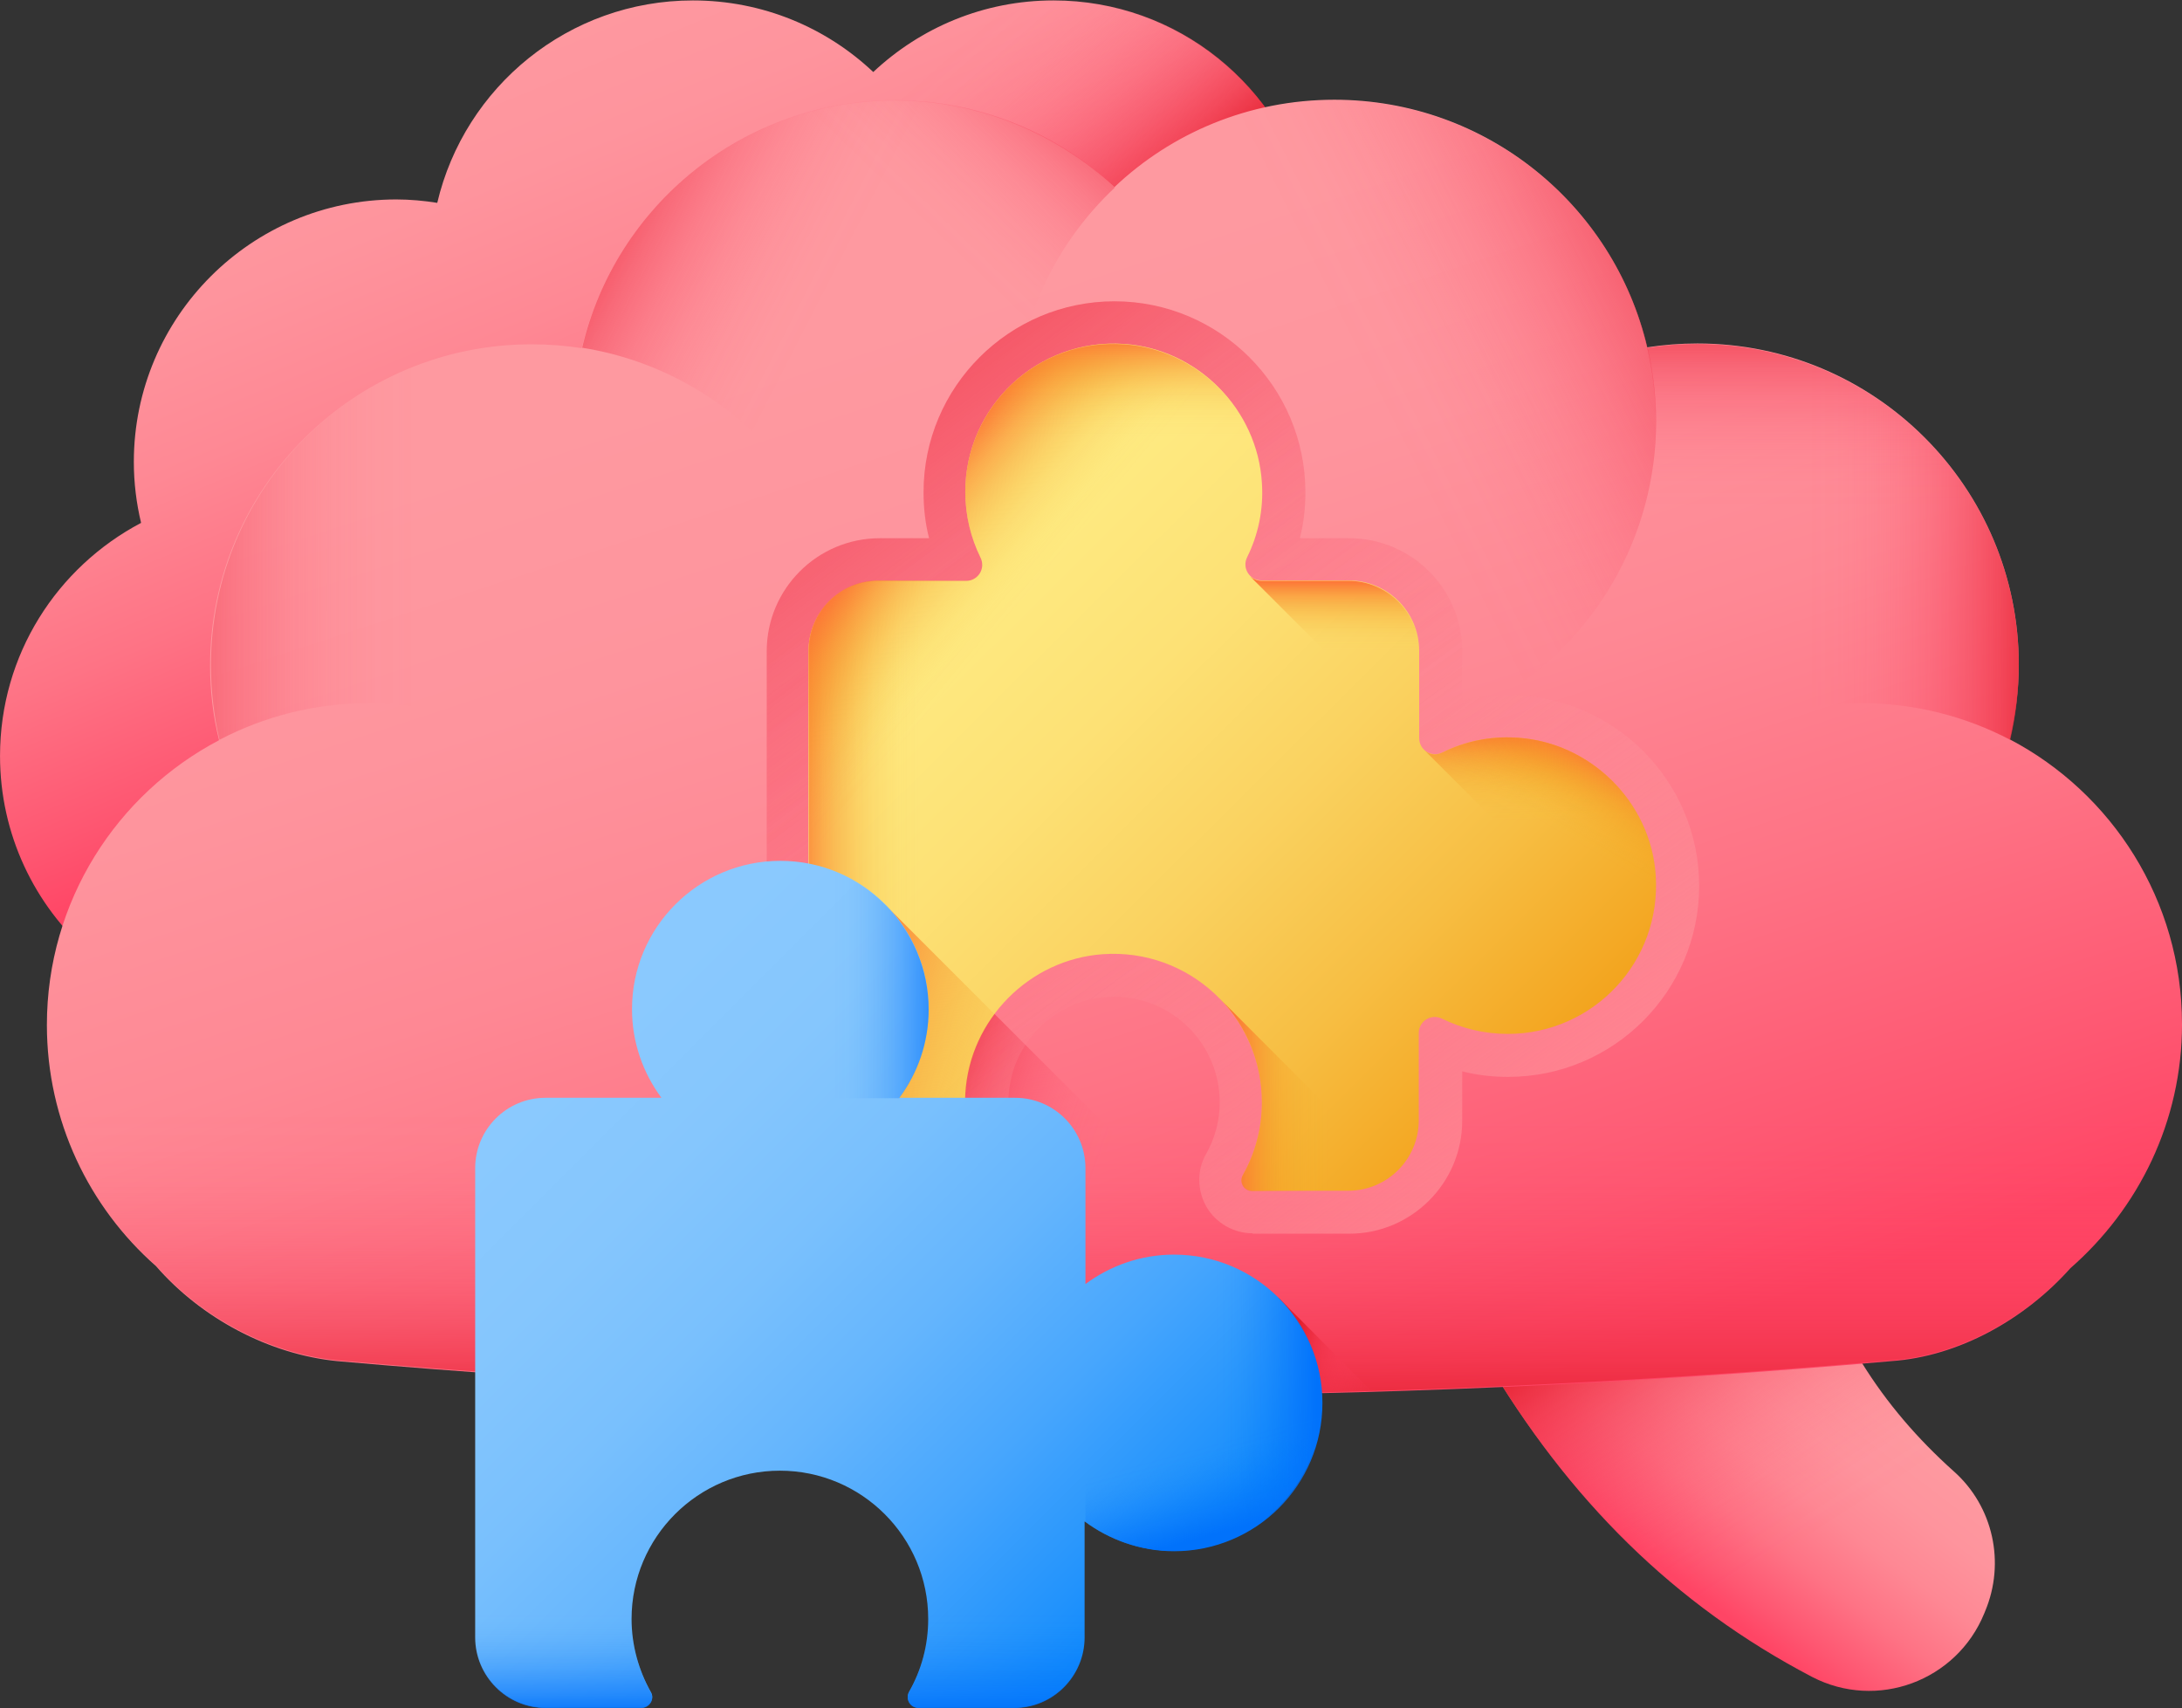 <?xml version="1.0" encoding="UTF-8"?> <svg xmlns="http://www.w3.org/2000/svg" xmlns:xlink="http://www.w3.org/1999/xlink" id="uuid-4af93203-01d8-442a-b042-e829db8d47a1" width="86.196" height="67.476" viewBox="0 0 86.196 67.476"><rect x="0" y="0" width="86.196" height="67.476" fill="#333333" stroke="none"/><defs><linearGradient id="uuid-bfc32b3b-98fd-4a79-852b-31381db18cc2" x1="22.149" y1="-153.913" x2="32.123" y2="-129.873" gradientTransform="translate(0 154)" gradientUnits="userSpaceOnUse"><stop offset="0" stop-color="#fe99a0"></stop><stop offset=".213" stop-color="#fe949d"></stop><stop offset=".434" stop-color="#fe8894"></stop><stop offset=".659" stop-color="#fe7385"></stop><stop offset=".884" stop-color="#fe5671"></stop><stop offset="1" stop-color="#ff4565"></stop></linearGradient><linearGradient id="uuid-8b3b3fd8-6fb9-4638-ac4c-ee51cee544ba" x1="27.078" y1="-142.843" x2="34.042" y2="-134.855" gradientTransform="translate(0 154)" gradientUnits="userSpaceOnUse"><stop offset="0" stop-color="#ff4565" stop-opacity="0"></stop><stop offset=".128" stop-color="#fe4463" stop-opacity=".018"></stop><stop offset=".26" stop-color="#fd4260" stop-opacity=".073"></stop><stop offset=".394" stop-color="#fa3e5b" stop-opacity=".164"></stop><stop offset=".53" stop-color="#f73954" stop-opacity=".292"></stop><stop offset=".668" stop-color="#f2334b" stop-opacity=".456"></stop><stop offset=".806" stop-color="#ed2c40" stop-opacity=".657"></stop><stop offset=".942" stop-color="#e62333" stop-opacity=".891"></stop><stop offset="1" stop-color="#e41f2d"></stop></linearGradient><linearGradient id="uuid-e18dacaf-94ea-4b82-8d8a-b35689ef0970" x1="71.99" y1="-99.76" x2="65.98" y2="-91.832" xlink:href="#uuid-bfc32b3b-98fd-4a79-852b-31381db18cc2"></linearGradient><linearGradient id="uuid-4be7dd9c-a28a-4d79-b1eb-9a75ab89db10" x1="71.263" y1="-93.056" x2="64.614" y2="-103.414" xlink:href="#uuid-8b3b3fd8-6fb9-4638-ac4c-ee51cee544ba"></linearGradient><linearGradient id="uuid-d0c5e503-f790-4913-8dd3-0742c5a1ce49" x1="34.872" y1="-141.338" x2="49.833" y2="-95.88" xlink:href="#uuid-bfc32b3b-98fd-4a79-852b-31381db18cc2"></linearGradient><linearGradient id="uuid-3d7138e5-959b-4c5d-8bbe-bcc1eca58a80" x1="44.024" y1="-110.042" x2="44.024" y2="-97.766" xlink:href="#uuid-8b3b3fd8-6fb9-4638-ac4c-ee51cee544ba"></linearGradient><linearGradient id="uuid-df92cfbc-ae47-43d9-9fa5-ab7b6188c349" x1="31.316" y1="-139.768" x2="21.598" y2="-144.755" xlink:href="#uuid-8b3b3fd8-6fb9-4638-ac4c-ee51cee544ba"></linearGradient><linearGradient id="uuid-4dedf490-ac5e-4f1c-98e3-bea3f6d6bc29" x1="16.405" y1="-128.444" x2="3.774" y2="-128.444" xlink:href="#uuid-8b3b3fd8-6fb9-4638-ac4c-ee51cee544ba"></linearGradient><linearGradient id="uuid-d3868336-5ef7-4847-a039-e094eaa19478" x1="54.415" y1="-138.194" x2="68.225" y2="-145.099" xlink:href="#uuid-8b3b3fd8-6fb9-4638-ac4c-ee51cee544ba"></linearGradient><linearGradient id="uuid-9f38abda-bea1-44d8-95a5-ecc17dbb67fc" x1="71.432" y1="-128.444" x2="80.837" y2="-128.444" xlink:href="#uuid-8b3b3fd8-6fb9-4638-ac4c-ee51cee544ba"></linearGradient><linearGradient id="uuid-46c3fc6b-7a12-4b90-a001-36c869a6dbc8" x1="67.223" y1="-133.954" x2="67.223" y2="-142.281" xlink:href="#uuid-8b3b3fd8-6fb9-4638-ac4c-ee51cee544ba"></linearGradient><linearGradient id="uuid-55353718-188a-413a-ac46-285491a67430" x1="39.785" y1="-141.975" x2="46.562" y2="-149.008" xlink:href="#uuid-8b3b3fd8-6fb9-4638-ac4c-ee51cee544ba"></linearGradient><linearGradient id="uuid-2a647304-77e1-4d4c-b358-47f8ca55ff97" x1="42.733" y1="-105.497" x2="35.692" y2="-107.977" xlink:href="#uuid-8b3b3fd8-6fb9-4638-ac4c-ee51cee544ba"></linearGradient><linearGradient id="uuid-c8c18970-75e9-42a0-a208-5c5309167d71" x1="55.094" y1="-99.742" x2="51.094" y2="-100.702" xlink:href="#uuid-8b3b3fd8-6fb9-4638-ac4c-ee51cee544ba"></linearGradient><linearGradient id="uuid-516ba9bf-d8f1-432c-9cb4-5557cf29016e" x1="52.866" y1="-109.362" x2="26.823" y2="-143.925" xlink:href="#uuid-8b3b3fd8-6fb9-4638-ac4c-ee51cee544ba"></linearGradient><linearGradient id="uuid-6f80c7fa-48f0-42c8-a9f0-bfc276f562e6" x1="35.871" y1="-132.916" x2="61.634" y2="-96.672" gradientTransform="translate(0 154)" gradientUnits="userSpaceOnUse"><stop offset="0" stop-color="#fe99a0" stop-opacity="0"></stop><stop offset=".121" stop-color="#fe99a0" stop-opacity=".016"></stop><stop offset=".246" stop-color="#fe99a0" stop-opacity=".065"></stop><stop offset=".373" stop-color="#fe99a0" stop-opacity=".147"></stop><stop offset=".502" stop-color="#fe99a0" stop-opacity=".262"></stop><stop offset=".632" stop-color="#fe99a0" stop-opacity=".41"></stop><stop offset=".762" stop-color="#fe99a0" stop-opacity=".59"></stop><stop offset=".892" stop-color="#fe99a0" stop-opacity=".8"></stop><stop offset="1" stop-color="#fe99a0"></stop></linearGradient><linearGradient id="uuid-a434ff1b-89c5-497a-b578-a27012b4cc92" x1="31.015" y1="-132.786" x2="57.298" y2="-106.323" gradientTransform="translate(0 154)" gradientUnits="userSpaceOnUse"><stop offset="0" stop-color="#ffed86"></stop><stop offset=".184" stop-color="#feea81"></stop><stop offset=".375" stop-color="#fde175"></stop><stop offset=".568" stop-color="#fad260"></stop><stop offset=".764" stop-color="#f7be43"></stop><stop offset=".96" stop-color="#f3a41e"></stop><stop offset="1" stop-color="#f29e16"></stop></linearGradient><linearGradient id="uuid-8dfbd07d-f136-477e-8f85-057421ba2d13" x1="60.845" y1="-121.565" x2="60.755" y2="-125.166" gradientTransform="translate(0 154)" gradientUnits="userSpaceOnUse"><stop offset="0" stop-color="#f29e16" stop-opacity="0"></stop><stop offset=".121" stop-color="#f29d16" stop-opacity=".016"></stop><stop offset=".246" stop-color="#f29b18" stop-opacity=".065"></stop><stop offset=".373" stop-color="#f3971b" stop-opacity=".147"></stop><stop offset=".502" stop-color="#f5921e" stop-opacity=".262"></stop><stop offset=".632" stop-color="#f68b23" stop-opacity=".41"></stop><stop offset=".762" stop-color="#f9842a" stop-opacity=".59"></stop><stop offset=".892" stop-color="#fb7a31" stop-opacity=".8"></stop><stop offset="1" stop-color="#fe7238"></stop></linearGradient><linearGradient id="uuid-dd7e11da-1a84-4b4a-8f96-808acb3f5f38" x1="61.108" y1="-121.374" x2="62.869" y2="-124.415" xlink:href="#uuid-8dfbd07d-f136-477e-8f85-057421ba2d13"></linearGradient><linearGradient id="uuid-0a5b5070-f87e-495b-9f13-e502c78cb0e3" x1="52.812" y1="-128.268" x2="52.812" y2="-131.069" xlink:href="#uuid-8dfbd07d-f136-477e-8f85-057421ba2d13"></linearGradient><linearGradient id="uuid-47283554-1b89-40ed-b0aa-c764aa427701" x1="52.537" y1="-110.742" x2="48.723" y2="-110.742" xlink:href="#uuid-8dfbd07d-f136-477e-8f85-057421ba2d13"></linearGradient><linearGradient id="uuid-41422e5b-5538-4667-9bfa-aeae7ab06f98" x1="36.346" y1="-123.688" x2="31.289" y2="-123.688" xlink:href="#uuid-8dfbd07d-f136-477e-8f85-057421ba2d13"></linearGradient><linearGradient id="uuid-067d68a1-95d6-4a7a-9ac1-b3a9ec51b04b" x1="41.578" y1="-110.346" x2="32.937" y2="-113.146" xlink:href="#uuid-8dfbd07d-f136-477e-8f85-057421ba2d13"></linearGradient><linearGradient id="uuid-b97d0479-e890-47ce-a306-b8a2931ac28f" x1="38.428" y1="-127.871" x2="33.707" y2="-131.792" xlink:href="#uuid-8dfbd07d-f136-477e-8f85-057421ba2d13"></linearGradient><linearGradient id="uuid-39bccbe4-3b60-4283-b30a-9c485c75e6eb" x1="43.996" y1="-136.699" x2="43.996" y2="-140.815" xlink:href="#uuid-8dfbd07d-f136-477e-8f85-057421ba2d13"></linearGradient><linearGradient id="uuid-44196535-efe3-456b-98e0-2b60501bc20e" x1="20.451" y1="-109.641" x2="43.784" y2="-86.308" gradientTransform="translate(0 154)" gradientUnits="userSpaceOnUse"><stop offset="0" stop-color="#8ac9fe"></stop><stop offset=".166" stop-color="#85c6fd"></stop><stop offset=".338" stop-color="#79c0fd"></stop><stop offset=".512" stop-color="#64b5fd"></stop><stop offset=".689" stop-color="#47a6fd"></stop><stop offset=".865" stop-color="#2293fc"></stop><stop offset="1" stop-color="#0182fc"></stop></linearGradient><linearGradient id="uuid-e653181d-fb88-4ecb-82a2-5499eabecfaa" x1="32.945" y1="-115.296" x2="37.724" y2="-115.296" gradientTransform="translate(0 154)" gradientUnits="userSpaceOnUse"><stop offset="0" stop-color="#0172fb" stop-opacity="0"></stop><stop offset=".121" stop-color="#0172fb" stop-opacity=".017"></stop><stop offset=".247" stop-color="#0172fb" stop-opacity=".066"></stop><stop offset=".375" stop-color="#0172fb" stop-opacity=".149"></stop><stop offset=".505" stop-color="#0172fb" stop-opacity=".265"></stop><stop offset=".636" stop-color="#0172fb" stop-opacity=".414"></stop><stop offset=".767" stop-color="#0172fb" stop-opacity=".598"></stop><stop offset=".897" stop-color="#0172fb" stop-opacity=".81"></stop><stop offset="1" stop-color="#0172fb"></stop></linearGradient><linearGradient id="uuid-b4323af5-3830-4258-8e49-c914881e1bb0" x1="35.489" y1="-90.231" x2="35.489" y2="-86.15" xlink:href="#uuid-e653181d-fb88-4ecb-82a2-5499eabecfaa"></linearGradient><linearGradient id="uuid-6fb9ff98-a67a-410f-a6d1-6e5284df5a86" x1="48.007" y1="-98.578" x2="52.022" y2="-98.578" xlink:href="#uuid-e653181d-fb88-4ecb-82a2-5499eabecfaa"></linearGradient><linearGradient id="uuid-d6526036-d022-4417-99b1-3b3c587a3254" x1="47.497" y1="-96.852" x2="48.397" y2="-93.492" xlink:href="#uuid-e653181d-fb88-4ecb-82a2-5499eabecfaa"></linearGradient></defs><g id="uuid-08ef2392-da95-4d9e-958d-c1b81556e894"><path d="M69.008,29.866c0-3.99-2.256-7.458-5.572-9.192.185-.774.286-1.583.286-2.407,0-5.741-4.647-10.387-10.387-10.387-.556,0-1.094.051-1.616.135C50.64,3.434,46.533.017,41.617.017c-2.761,0-5.253,1.077-7.121,2.828C32.643,1.094,30.135.017,27.374.017c-4.916,0-9.024,3.418-10.101,7.997-.522-.084-1.077-.135-1.616-.135-5.724,0-10.37,4.647-10.37,10.37,0,.825.101,1.633.286,2.407-3.317,1.751-5.572,5.202-5.572,9.209,0,3.098,1.364,5.892,3.535,7.795,1.465,1.684,3.653,2.862,5.859,3.064,16.734,1.498,33.485,1.498,50.236,0,2.189-.152,4.327-1.364,5.774-2.997,2.205-1.902,3.603-4.731,3.603-7.862h0Z" fill="url(#uuid-bfc32b3b-98fd-4a79-852b-31381db18cc2)"></path><path d="M63.435,20.657c.185-.774.286-1.583.286-2.407,0-5.741-4.647-10.387-10.387-10.387-.556,0-1.094.051-1.616.135-1.077-4.579-5.185-7.997-10.101-7.997-2.761,0-5.253,1.077-7.121,2.828C32.643,1.077,30.135,0,27.374,0,24.293,0,21.532,1.347,19.63,3.468v37.98c13.317.707,26.65.455,39.967-.724,2.189-.152,4.327-1.364,5.774-2.997,2.205-1.902,3.603-4.714,3.603-7.862.034-4.007-2.222-7.458-5.539-9.209h0Z" fill="url(#uuid-8b3b3fd8-6fb9-4638-ac4c-ee51cee544ba)"></path><path d="M77.189,58.132c-2.912-2.609-4.781-5.589-6.01-9.697-4.175,1.734-8.35,3.468-12.525,5.185,3.3,5.623,7.492,9.781,12.929,12.626,2.559,1.33,5.707.168,6.801-2.508l.034-.084c.808-1.919.32-4.141-1.229-5.522h0Z" fill="url(#uuid-e18dacaf-94ea-4b82-8d8a-b35689ef0970)"></path><path d="M77.189,58.132c-2.912-2.609-4.781-5.589-6.01-9.697-4.175,1.734-8.35,3.468-12.525,5.185,3.3,5.623,7.492,9.781,12.929,12.626,2.559,1.33,5.707.168,6.801-2.508l.034-.084c.808-1.919.32-4.141-1.229-5.522h0Z" fill="url(#uuid-4be7dd9c-a28a-4d79-b1eb-9a75ab89db10)"></path><path d="M86.196,40.455c0-4.882-2.761-9.125-6.801-11.246.219-.943.354-1.936.354-2.946,0-7.003-5.673-12.694-12.694-12.694-.673,0-1.33.051-1.987.152-1.313-5.606-6.347-9.781-12.357-9.781-3.367,0-6.431,1.313-8.687,3.451-2.273-2.104-5.32-3.418-8.687-3.418-6.01,0-11.027,4.175-12.357,9.781-.64-.101-1.313-.152-1.987-.152-7.003,0-12.694,5.673-12.694,12.694,0,1.01.118,2.003.354,2.946-4.04,2.121-6.801,6.364-6.801,11.246,0,3.788,1.667,7.205,4.31,9.529,1.785,2.054,4.461,3.485,7.155,3.754,20.455,1.818,40.926,1.818,61.398,0,2.677-.185,5.286-1.667,7.071-3.67,2.694-2.357,4.411-5.791,4.411-9.647h0Z" fill="url(#uuid-d0c5e503-f790-4913-8dd3-0742c5a1ce49)"></path><path d="M86.196,40.455c0,3.838-1.717,7.29-4.411,9.613-1.768,1.987-4.394,3.485-7.071,3.67-20.455,1.818-40.943,1.818-61.398,0-2.694-.269-5.37-1.7-7.155-3.754-2.643-2.323-4.31-5.724-4.31-9.529,0-2.997,1.027-5.741,2.778-7.913h78.789c1.734,2.189,2.778,4.933,2.778,7.913h0Z" fill="url(#uuid-3d7138e5-959b-4c5d-8bbe-bcc1eca58a80)"></path><path d="M48.031,16.65c0,7.003-5.673,12.694-12.694,12.694-.673,0-1.33-.051-1.97-.152.219-.943.337-1.919.337-2.912,0-6.33-4.647-11.583-10.707-12.542,1.313-5.606,6.347-9.781,12.357-9.781,6.987.017,12.677,5.69,12.677,12.694Z" fill="url(#uuid-df92cfbc-ae47-43d9-9fa5-ab7b6188c349)"></path><path d="M33.704,26.28c0,4.882-2.761,9.125-6.801,11.246-1.33-5.589-6.347-9.748-12.34-9.748-2.121,0-4.125.522-5.892,1.448-.219-.943-.337-1.936-.337-2.946,0-7.003,5.673-12.694,12.694-12.694s12.677,5.673,12.677,12.694h0Z" fill="url(#uuid-4dedf490-ac5e-4f1c-98e3-bea3f6d6bc29)"></path><circle cx="52.728" cy="16.65" r="12.694" fill="url(#uuid-d3868336-5ef7-4847-a039-e094eaa19478)"></circle><path d="M79.748,26.28c0,1.01-.118,2.003-.337,2.946-1.768-.926-3.771-1.448-5.892-1.448-5.993,0-11.01,4.158-12.34,9.748-4.04-2.121-6.801-6.364-6.801-11.246,0-7.003,5.69-12.694,12.694-12.694s12.677,5.673,12.677,12.694h0Z" fill="url(#uuid-9f38abda-bea1-44d8-95a5-ecc17dbb67fc)"></path><path d="M79.748,26.28c0,7.003-5.673,12.694-12.694,12.694-6.01,0-11.027-4.175-12.357-9.781,6.078-.943,10.707-6.195,10.707-12.542,0-1.01-.118-1.987-.337-2.912.64-.101,1.296-.152,1.97-.152,7.02,0,12.711,5.673,12.711,12.694h0Z" fill="url(#uuid-46c3fc6b-7a12-4b90-a001-36c869a6dbc8)"></path><path d="M44.024,25.893c-2.273,2.138-5.337,3.451-8.687,3.451-.673,0-1.33-.051-1.97-.152.219-.943.337-1.919.337-2.912,0-6.33-4.647-11.583-10.707-12.542,1.313-5.606,6.347-9.781,12.357-9.781,3.367,0,6.431,1.313,8.687,3.451-2.458,2.306-3.99,5.606-3.99,9.243s1.515,6.936,3.973,9.243Z" fill="url(#uuid-55353718-188a-413a-ac46-285491a67430)"></path><path d="M54.193,54.95l-19.209-19.192h-2.475v19.158c7.222.236,14.445.253,21.684.034Z" fill="url(#uuid-2a647304-77e1-4d4c-b358-47f8ca55ff97)"></path><path d="M50.506,55.051c1.229-.017,2.458-.051,3.687-.084l-3.687-3.704v3.788Z" fill="url(#uuid-c8c18970-75e9-42a0-a208-5c5309167d71)"></path><path d="M49.479,48.721c-.741,0-1.448-.404-1.818-1.044s-.387-1.448-.017-2.088c.354-.623.539-1.33.539-2.037,0-2.306-1.869-4.175-4.175-4.175s-4.175,1.869-4.175,4.175c0,.724.185,1.431.539,2.037.37.657.354,1.448-.017,2.088s-1.077,1.044-1.818,1.044h-3.788c-2.458,0-4.461-2.003-4.461-4.461v-18.536c0-2.458,2.003-4.461,4.461-4.461h1.953c-.152-.589-.219-1.195-.219-1.818,0-4.158,3.384-7.542,7.542-7.542s7.542,3.384,7.542,7.542c0,.623-.067,1.229-.219,1.818h1.953c2.458,0,4.461,2.003,4.461,4.461v1.953c.589-.152,1.195-.219,1.818-.219,4.158,0,7.542,3.384,7.542,7.542s-3.384,7.542-7.542,7.542c-.623,0-1.229-.067-1.818-.219v1.953c0,2.458-2.003,4.461-4.461,4.461h-3.822v-.017Z" fill="url(#uuid-516ba9bf-d8f1-432c-9cb4-5557cf29016e)"></path><path d="M49.479,48.721c-.741,0-1.448-.404-1.818-1.044s-.387-1.448-.017-2.088c.354-.623.539-1.33.539-2.037,0-2.306-1.869-4.175-4.175-4.175s-4.175,1.869-4.175,4.175c0,.724.185,1.431.539,2.037.37.657.354,1.448-.017,2.088s-1.077,1.044-1.818,1.044h-3.788c-2.458,0-4.461-2.003-4.461-4.461v-18.536c0-2.458,2.003-4.461,4.461-4.461h1.953c-.152-.589-.219-1.195-.219-1.818,0-4.158,3.384-7.542,7.542-7.542s7.542,3.384,7.542,7.542c0,.623-.067,1.229-.219,1.818h1.953c2.458,0,4.461,2.003,4.461,4.461v1.953c.589-.152,1.195-.219,1.818-.219,4.158,0,7.542,3.384,7.542,7.542s-3.384,7.542-7.542,7.542c-.623,0-1.229-.067-1.818-.219v1.953c0,2.458-2.003,4.461-4.461,4.461h-3.822v-.017Z" fill="url(#uuid-6f80c7fa-48f0-42c8-a9f0-bfc276f562e6)"></path><path d="M59.9,29.142c-1.061-.067-2.054.152-2.929.589-.421.202-.909-.101-.909-.572v-3.451c0-1.532-1.246-2.778-2.778-2.778h-3.451c-.471,0-.774-.488-.572-.909.438-.875.657-1.886.589-2.929-.168-2.912-2.525-5.303-5.438-5.505-3.418-.236-6.28,2.475-6.28,5.842,0,.943.219,1.818.606,2.609.202.421-.101.909-.572.909h-3.451c-1.532,0-2.778,1.246-2.778,2.778v18.536c0,1.532,1.246,2.778,2.778,2.778h3.788c.32,0,.539-.354.37-.623-.539-.943-.808-2.054-.741-3.216.168-2.912,2.525-5.303,5.438-5.505,3.418-.236,6.28,2.475,6.28,5.842,0,1.044-.269,2.02-.741,2.862-.168.286.034.64.37.64h3.788c1.532,0,2.778-1.246,2.778-2.778v-3.451c0-.471.488-.774.909-.572.791.387,1.667.606,2.609.606,3.367,0,6.078-2.845,5.842-6.28-.202-2.896-2.593-5.253-5.505-5.421h0Z" fill="url(#uuid-a434ff1b-89c5-497a-b578-a27012b4cc92)"></path><path d="M59.9,29.142c-1.061-.067-2.054.152-2.929.589-.269.135-.556.067-.724-.118l8.367,8.367c.589-.976.892-2.155.808-3.401-.219-2.912-2.609-5.269-5.522-5.438h0Z" fill="url(#uuid-8dfbd07d-f136-477e-8f85-057421ba2d13)"></path><path d="M59.9,29.142c-1.061-.067-2.054.152-2.929.589-.269.135-.556.067-.724-.118l8.367,8.367c.589-.976.892-2.155.808-3.401-.219-2.912-2.609-5.269-5.522-5.438h0Z" fill="url(#uuid-dd7e11da-1a84-4b4a-8f96-808acb3f5f38)"></path><path d="M56.044,29.175v-3.451c0-1.532-1.246-2.778-2.778-2.778h-3.434c-.168,0-.32-.067-.438-.168l6.835,6.835c-.101-.118-.185-.269-.185-.438Z" fill="url(#uuid-0a5b5070-f87e-495b-9f13-e502c78cb0e3)"></path><path d="M48.199,39.462c1.027,1.061,1.65,2.492,1.65,4.091,0,1.044-.269,2.02-.758,2.879-.152.286.051.623.37.623h3.788c.707,0,1.347-.269,1.835-.69l-6.886-6.902Z" fill="url(#uuid-47283554-1b89-40ed-b0aa-c764aa427701)"></path><path d="M44.984,13.67c-.32-.051-.64-.084-.976-.084-3.232,0-5.859,2.626-5.859,5.859,0,1.313.438,2.525,1.162,3.502h-4.579c-1.532,0-2.778,1.246-2.778,2.778v18.536c0,1.532,1.246,2.778,2.778,2.778h3.788c.32,0,.539-.354.37-.623-.471-.842-.758-1.835-.758-2.879,0-3.232,2.626-5.859,5.859-5.859.337,0,.657.034.976.084V13.67h.017Z" fill="url(#uuid-41422e5b-5538-4667-9bfa-aeae7ab06f98)"></path><path d="M34.984,35.758h-2.475v10.168c.505.69,1.313,1.128,2.239,1.128h3.788c.32,0,.539-.354.37-.623-.471-.842-.758-1.835-.758-2.879,0-1.296.421-2.508,1.145-3.485l-4.31-4.31Z" fill="url(#uuid-067d68a1-95d6-4a7a-9ac1-b3a9ec51b04b)"></path><path d="M48.704,22.946c.791-1.061,1.229-2.407,1.145-3.855-.168-2.912-2.525-5.303-5.438-5.505-3.418-.236-6.28,2.475-6.28,5.842,0,.943.219,1.818.606,2.609.202.421-.101.892-.572.892h-3.451c-1.532,0-2.778,1.246-2.778,2.778v13.956l16.768-16.717Z" fill="url(#uuid-b97d0479-e890-47ce-a306-b8a2931ac28f)"></path><path d="M38.182,22.946h11.65c-.471,0-.774-.488-.572-.909.438-.875.657-1.886.589-2.929-.168-2.912-2.525-5.303-5.438-5.505-3.418-.236-6.28,2.475-6.28,5.842,0,.943.219,1.818.606,2.609.219.404-.084.892-.556.892h0Z" fill="url(#uuid-39bccbe4-3b60-4283-b30a-9c485c75e6eb)"></path><path d="M46.381,49.563c-1.313,0-2.525.438-3.502,1.162v-4.579c0-1.532-1.246-2.778-2.778-2.778h-4.579c.724-.976,1.162-2.189,1.162-3.502,0-3.232-2.626-5.859-5.859-5.859s-5.859,2.626-5.859,5.859c0,1.313.438,2.525,1.162,3.502h-4.579c-1.532,0-2.778,1.246-2.778,2.778v18.536c0,1.532,1.246,2.778,2.778,2.778h3.788c.32,0,.539-.354.37-.623-.471-.842-.758-1.835-.758-2.879,0-3.232,2.626-5.859,5.859-5.859s5.859,2.626,5.859,5.859c0,1.044-.269,2.02-.758,2.879-.152.286.051.623.37.623h3.788c1.532,0,2.778-1.246,2.778-2.778v-4.579c.976.724,2.189,1.162,3.502,1.162,3.232,0,5.859-2.626,5.859-5.859s-2.593-5.842-5.825-5.842h0Z" fill="url(#uuid-44196535-efe3-456b-98e0-2b60501bc20e)"></path><path d="M36.684,39.883c0-3.232-2.626-5.859-5.859-5.859s-5.859,2.626-5.859,5.859c0,1.313.438,2.525,1.162,3.502h9.394c.724-.976,1.162-2.189,1.162-3.502h0Z" fill="url(#uuid-e653181d-fb88-4ecb-82a2-5499eabecfaa)"></path><path d="M18.771,64.698c0,1.532,1.246,2.778,2.778,2.778h3.788c.32,0,.539-.354.37-.623-.471-.842-.758-1.835-.758-2.879,0-3.232,2.626-5.859,5.859-5.859s5.859,2.626,5.859,5.859c0,1.044-.269,2.02-.758,2.879-.152.286.051.623.37.623h3.788c1.532,0,2.778-1.246,2.778-2.778v-4.579c.976.724,2.189,1.162,3.502,1.162,3.232,0,5.859-2.626,5.859-5.859,0-.303-.017-.606-.067-.892H18.771v10.168Z" fill="url(#uuid-b4323af5-3830-4258-8e49-c914881e1bb0)"></path><path d="M52.24,55.422c0-3.232-2.626-5.859-5.859-5.859-1.313,0-2.525.438-3.502,1.162v9.394c.976.724,2.189,1.162,3.502,1.162,3.232,0,5.859-2.609,5.859-5.859Z" fill="url(#uuid-6fb9ff98-a67a-410f-a6d1-6e5284df5a86)"></path><path d="M52.24,55.422c0-3.232-2.626-5.859-5.859-5.859-1.313,0-2.525.438-3.502,1.162v9.394c.976.724,2.189,1.162,3.502,1.162,3.232,0,5.859-2.609,5.859-5.859Z" fill="url(#uuid-d6526036-d022-4417-99b1-3b3c587a3254)"></path></g></svg> 